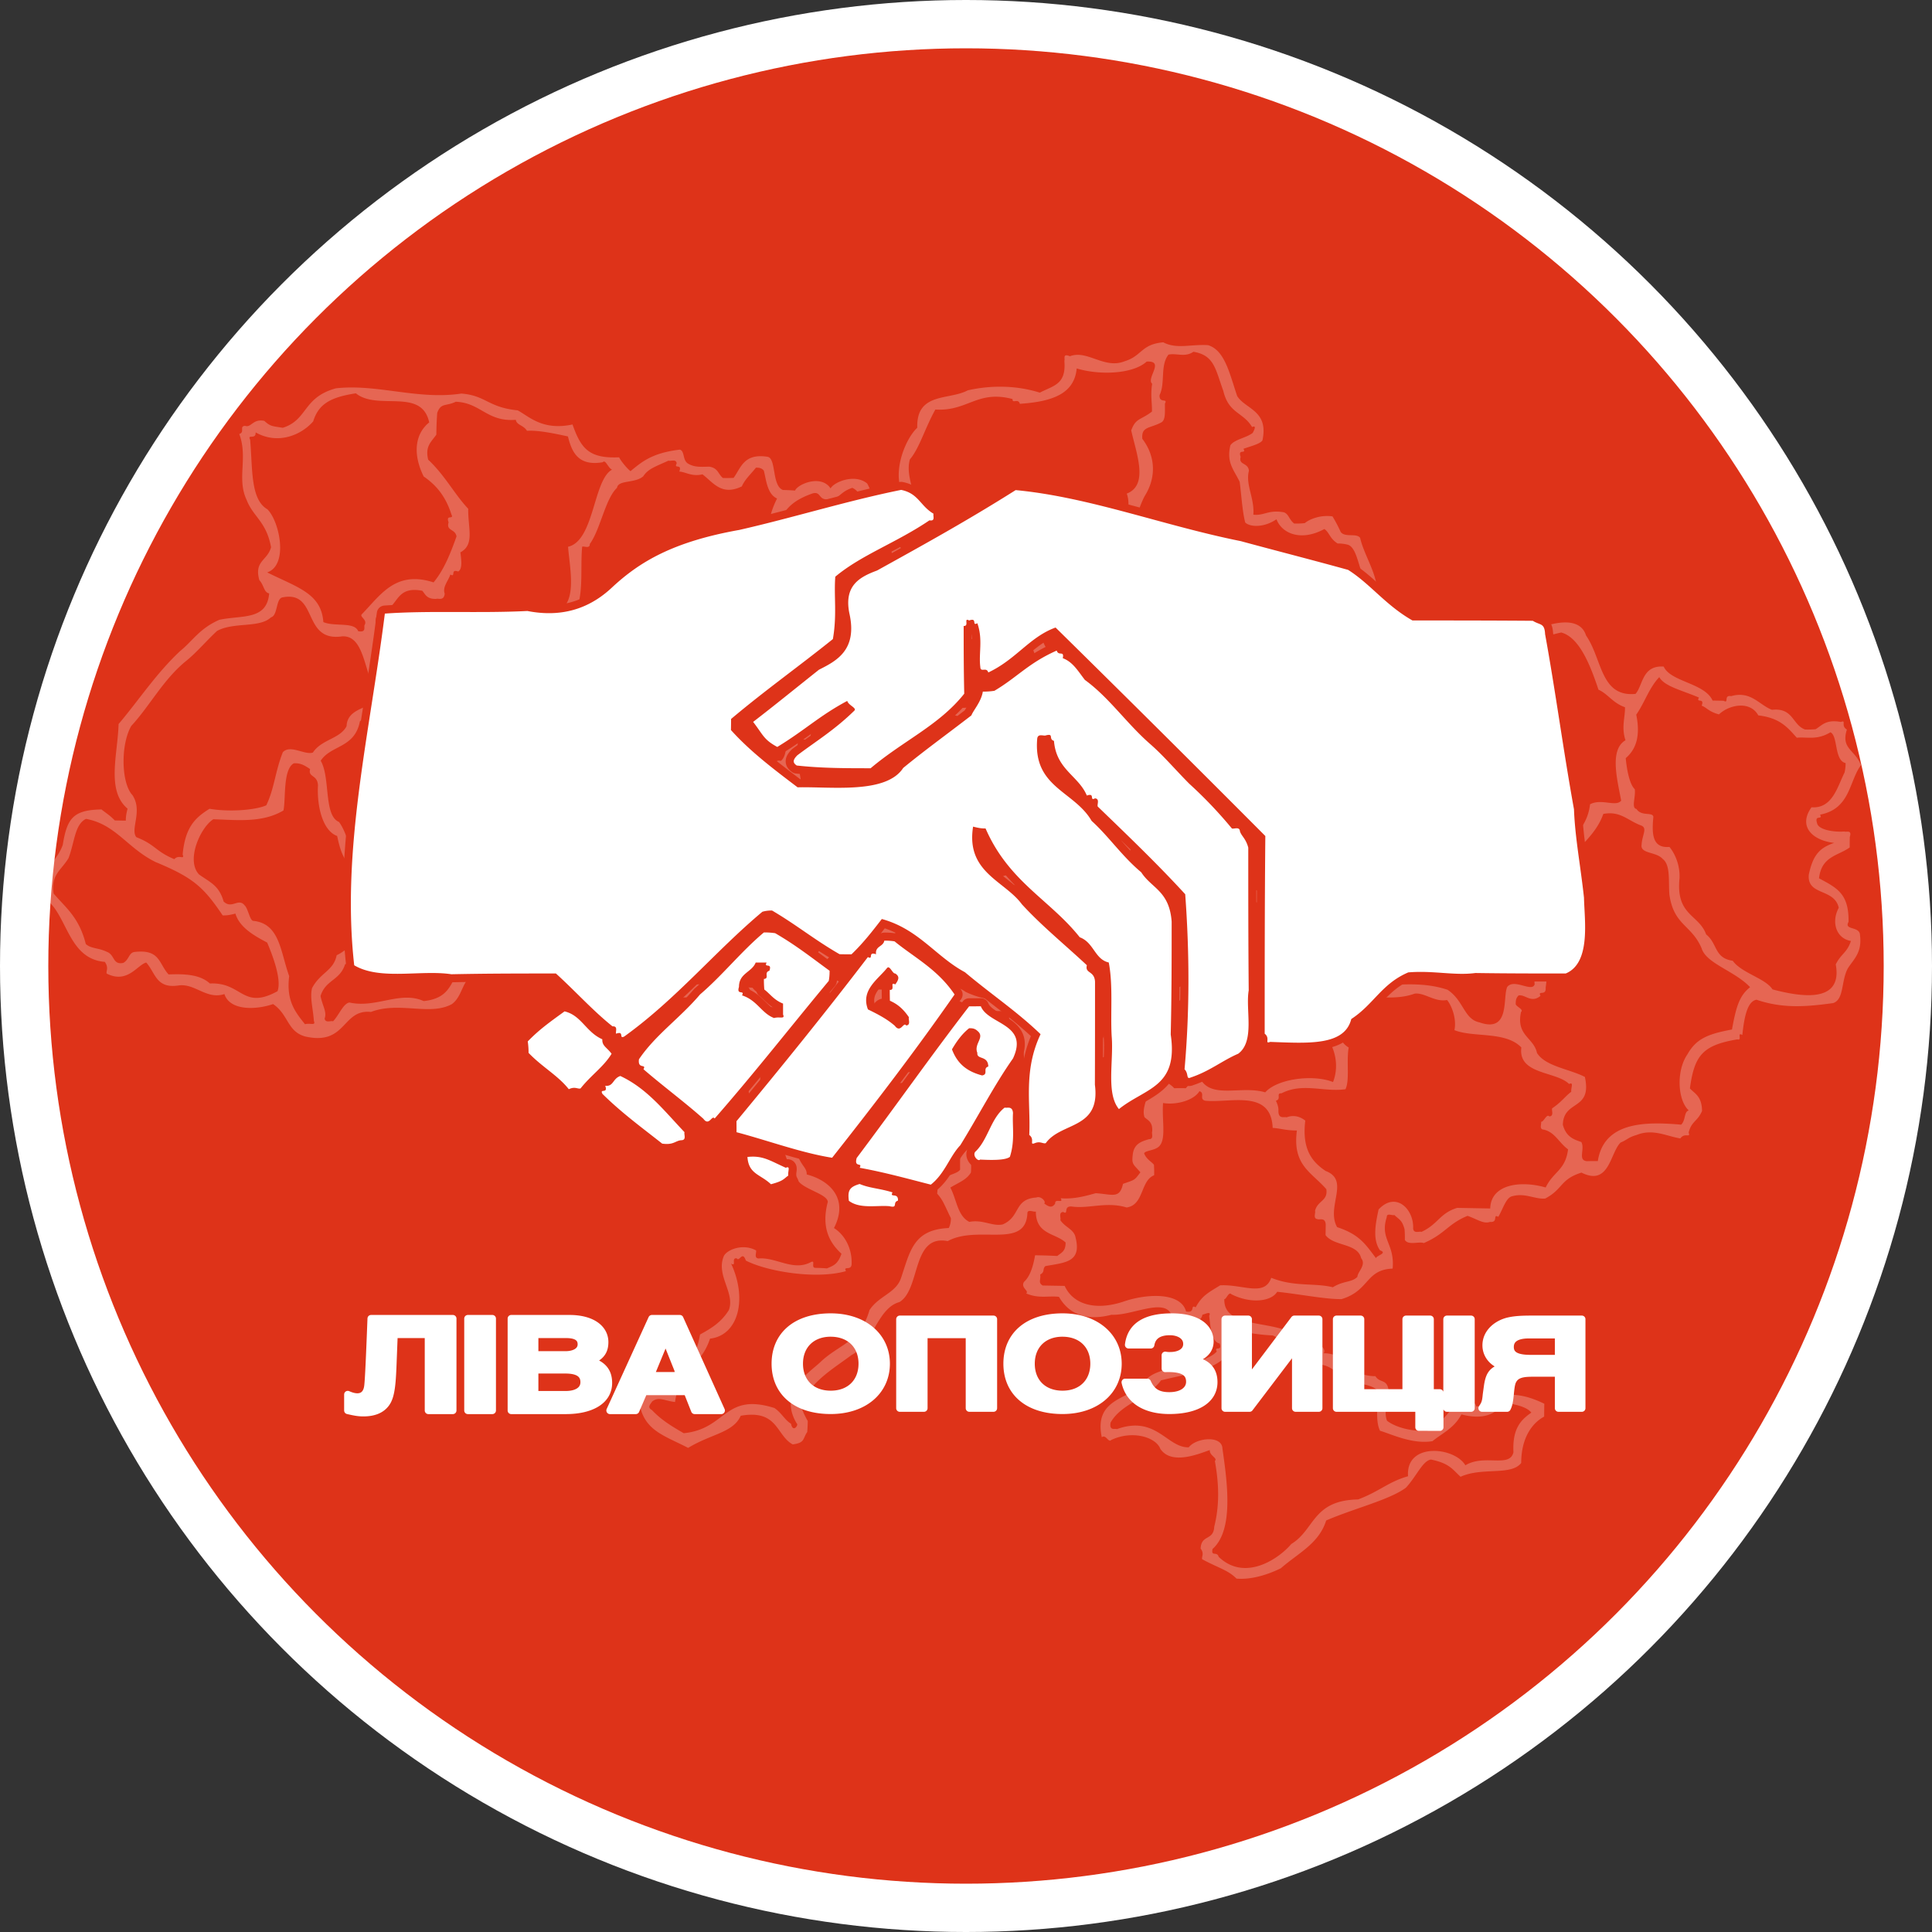 <svg xmlns="http://www.w3.org/2000/svg" width="300" height="300" viewBox="0 0 2400 2400">
  <rect x="0" y="0" width="2400" height="2400" fill="#333333" stroke="none"/>
  <defs>
    <style>
      .cls-1, .cls-3, .cls-4, .cls-5, .cls-6 {
        fill: #fff;
      }

      .cls-2 {
        fill: #de3319;
      }

      .cls-3, .cls-4, .cls-5, .cls-6 {
        fill-rule: evenodd;
      }

      .cls-3 {
        opacity: 0.25;
      }

      .cls-4 {
        stroke: #de3319;
        stroke-width: 20px;
      }

      .cls-4, .cls-6 {
        stroke-linejoin: round;
      }

      .cls-6 {
        stroke: #fff;
        stroke-width: 9px;
      }
    </style>
  </defs>
  <circle id="Outer_Circle" class="cls-1" cx="1200" cy="1200" r="1200"/>
  <circle id="Inner_Circle" class="cls-2" cx="1200" cy="1200" r="1140"/>
  <path id="Country_Outline" class="cls-3" d="M1445.01,425.224c16.85,8.8,33.96,2.213,55.63,3.536,21.07,6.284,26.87,35.956,36.21,63.173,9.98,16.365,39.56,17.842,31.37,55.235-3.13,4.132-11.81,6.365-23.52,10.3,3.84,7.434-7.35-.695-3.52,10.087-2.86,10.559,9.25,6.656,10.29,17.231-4.55,16.921,7.1,34.124,5.49,54.582,13.64,1.441,18.39-6.33,37.57-3.037,6.33,1.685,6.67,9.154,13.15,14.035a94.386,94.386,0,0,0,13.26-.553c4.68-4.175,18.46-10.589,34.34-8.352a177.963,177.963,0,0,1,10.22,19.445c5.6,7.181,19.44.923,24.08,7.208,6.83,30.17,36.57,63.929,10.87,93.651,3.86,9.205,9.63,28.85,20.24,36.772a107.353,107.353,0,0,0,12.96-.421c6.93-5.516,10.23-14.778,23.66-19.045,32.8-4.076,48.57,16.692,58.62,31.756,19.37-11.794,49.61,10.3,64.68-14.817,12.72-9.512,78.48-42.208,89.67-6.494,20.2,28.945,17.67,76.715,61.44,72.454,9.35-10.537,7.93-35.718,34.96-33.93,8.58,19.112,50.76,20.246,60.75,42.2l13.6,0.237c7.29,4.094-.44-7.374,9.48-5.72,24.57-6.968,34.7,10.938,50.71,17.01,26.75-2.934,25.09,18.874,41.18,24.479a114.868,114.868,0,0,0,13-.383c7.83-4.578,12.47-12.461,31.37-9.042,7.41-2.7-.65,4.522,7.49,9.476-7.48,23.928,9.41,24.327,17.57,44.076-14.95,20-13.12,54.357-50.87,61.6,3.83,7.43-7.36-.7-3.74,10.54,1.31,7.91,19.65,11.46,33.97,10.39,2.25,1.17,9.68-2.67,6.68,6.91-0.06,3.4-.12,6.8-0.1,12.9-14.48,10.49-34.99,10.77-38.12,38.35,22.68,12.15,37.18,19.23,36.69,54.12-6.17,10.82,14.16,4.91,14.23,16.61,2.66,21.64-7.68,29.47-15.16,41.19-8.52,15.95-4.42,38.35-18.14,43.08-30.67,4.14-61.33,7.49-95.25-4.18-12.16,2.05-15.49,24.33-17.64,43.8-7.29-4.1.44,7.37-6.13,5.44-43.09,7.3-53.39,19.72-58.98,60.92,5.53,6.34,14.8,9.2,15.07,27.99-5.52,13.14-13.03,12.48-16.67,26.88,2.7,7.42-4.53-.64-10.33,7.26-16.95-2.67-33.78-12.38-54.07-4.36-11.29,3.33-11.09,5.71-20.11,9.5-13.06,12.55-13.88,54.76-48.59,37.33-26.83,8.41-22.66,20.47-45.13,32.25-12.49.98-24.81-7.09-40.05-3.11-8.52,1.23-11.72,14.97-18.15,25.8-7.29-4.09.44,7.38-10.31,6.31-7.98,2.86-15.81-3.3-27.86-7.54-24.25,9.85-28.1,22.61-54.4,33.82-5.69-2.3-19.51,3.25-23.53-4.01a122.562,122.562,0,0,0-.38-13.35c-3.33-11.3-5.72-11.1-12.68-17.48-2.28,1.09-9.58-3-9.36,2.51-9,27.64,10.11,32.73,7.26,64.08-33.79,1.21-28.53,27.47-63.49,37.88-19.75.33-53.65-6.44-79.92-9.1-7.07,11.85-32.2,15.39-56.8,3.1-3.33-4.03-6.93,7.24-8.84,5.87-1.76,40.28,72.93,23.71,92.86,49.79,7.9,2.34,15.93-3.31,27.13,4.08-4.02,3.33,7.25,6.92,3.37,13.6,5.74-.59,19.41,2.74,23.47,7.26-4.1,7.3,7.37-.43,3.59,10.19,5.44,3.28,22.32,11.16,37.2,10.93,5.67,9.04,14.18,2.92,16.42,17.28,0.99,12.49-7.08,24.81-1.95,38.11,11.57,9,33.4,13.76,50.62,12.38,16.5-9.44,28.33-23.73,39.5-42.15l13.6,0.24c-4.03,3.33,7.24,6.93,6.82,11.5,16.39,2.02,13.14-17.98,37.42-13.97,14.75-1.25,29.43,2.13,47.41,10.87-0.06,3.4-.12,6.8-0.19,15.96-16.89,9.12-28.58,29.1-28.49,57.57-12.46,16.28-48.68,4.9-75.34,17.19-10.08-9.15-13.77-16.75-36.9-21.42-10.46,1.89-17.47,20.36-31.02,35.03-20.74,15.27-64.06,25.53-99.04,40.69-9,28.74-34.55,40.34-56.22,59.29-11.16,5.55-33.66,14.75-55.15,12.93-10.63-10.77-22.89-13.33-42.62-24.06-1.07-3.42,2.95-6.75-1.97-13.26,0.84-17.99,16.06-9.34,16.93-27.28,6.51-25.95,6.09-52.03.77-81.59,4.03-3.33-7.24-6.92-6.23-13.5-12.14,3.91-47.5,19.64-61.57-1.62-5.25-14.08-34.1-23.57-60.94-10.92-3.47,3.9-6.67-7.49-11.74-3.36-10.03-47.92,32.36-47.09,52.15-66.25,7.02-23.25,72.94-20.63,90.71-40.3-3.84-7.44,7.35.69,3.51-9.99-9.8-1.61-11.39-20.04-12.94-34.38,2.94-6.18-4.49-2.34-8.48-1.28-1.21,12.15-29.87,16.89-38.45.08-8.59-21.55-49.04,1.28-74.47-.08-34.13,8.92-54.27-3.13-65.19-22.22-12.43-1.72-24.97,2.61-40.72-4.26,4.02-3.33-7.25-6.93-2.74-14.32,8.01-7.37,11.46-20.23,13.77-33.09,7.93,0.14,15.86.28,27.59,0.89,4.22-3.7,10.51-5.27,10.32-16.76-12.67-11.83-37.01-9.74-36.96-38.51-2.29,1.09-9.59-3-10.46,1.43-1.58,46.49-60.95,14.59-99.04,35.35-45.07-8.7-33.34,59.58-59.88,75.7-27.53,7.51-32.89,51.86-59.34,65.67-23.44,17.51-47.06,30.42-64.827,61.67,3.986,6.12,3.465,8.73,10.207,20.43-0.06,3.4-.12,6.79-0.65,13.64-5.882,8.52-2.56,13.42-18.047,15.43-20.827-11.24-18.014-43.69-64.54-35.58-9.516,21.16-36.695,22.44-65.377,39.92-31.121-16.3-59.205-22.22-61.276-64.16,5.554-3.74,22.649-8.05,36.5-5.84,6.119-20.3,8.96-37.14,22.182-44.01,11.114-.59,14.232-9.59,17.37-26.85,13.1-7.2,26-14.6,35.77-30.26,8.236-21.39-16.615-43.36-6.006-67.6,4.678-8.07,24.093-15.27,39.771-6.61,1.093,2.28-3,9.58,3.225,10.03,21.565-1.85,42.785,16.08,64.518,4.75,7.43-3.84-.7,7.35,6.68,6.92,3.4,0.06,6.79.12,13.64,0.65,8.69-3.63,13.55-5.22,18.11-18.18-12.36-11.57-26.18-29.92-16.96-64.43-0.6-9.46-28.13-15.22-36.193-25.36-4.405-14.46-28.75-33.07-12.962-66.68,4.094-7.3-7.375.44-6.68-6.92-3.4-.06-6.8-0.12-14.068-0.72-17.182-11.8-43.981-35.92-18.481-74.39,0.137-22.3,1.112-46.86-26.245-47.76-26.992-4.35-16.8-25.96-39.58-37.48-29.021,13.48-51.433-1.04-60.907-16.03-30.578-3.48-21.423-27.4-42.081-32.71-31.025-32.2-73.494,7.8-113.954-11.22-36.57,1.17-24.833,31.27-62.365,35.43-20.97,1.68-18.266,27.47-33.669,38.26-27.3,14.76-65.126-3.75-100.348,9.61-36.185-3.86-30.155,42.41-81.995,30.41-22.1-6.33-20.42-27.28-39.586-40.18-22.507,7.71-53.948,7.87-60.454-12.44-22.2,7.28-36.595-13.59-56.9-10.69-28.123,4.25-28.532-15.56-40.264-28.5-11.135,3.13-23.417,26.78-49.07,13.75-1.074-3.42,2.951-6.74-2.3-14.55-48.517-3.79-46.469-65.76-78.609-80.93-3.267-34.46,18.037-40.67,26.324-64.38,5.334-32.79,12.653-43.43,48.1-44.04,8.291,6.5,9.957,7,16.606,13.68l13.6,0.24c0.059-3.4.118-6.8,2.189-14.9C131.809,982,146.254,937.459,147.313,899.438c24.983-29.5,46.505-62.574,76.154-90.4,15.974-12.931,24.215-28.193,48.98-39.09,28.379-6.007,59.085.828,61.928-32.8-6.714-1.313-6.092-9.711-12.25-16.565-6.637-24.175,10.255-23.984,14.593-40.887-6.015-32.194-22.111-37.339-30.413-58.842-12.374-26.282,1.962-52.1-9.066-81.757,7.4-2.137-.4-9.64,7.234-10.125,7.57,2.808,9.688-9.2,23.907-6.125,7.5,6.868,9.415,6.426,22.926,8.553,31.265-9.864,24.612-37.677,65.921-49,51.1-5.841,101.742,14.679,155.837,6.5,30.763,2.394,33.023,17.177,70.084,20.856,14.316,7.812,31.076,25.467,68.056,17.53,10.474,29.73,20.268,42.479,57.916,40.81,1.513,3.489,8.812,12.969,14.1,17.193,13.937-11.353,26.409-22.618,61.381-26.745,6.105,1.9,3.225,12.48,9.594,17.013,7.845,5.016,15.788,4.445,26.87,4.126,11.208,1.77,10.837,9.227,17.011,14.1,3.4,0.059,6.8.119,13.233-.138,9.161-12.429,12.544-30.841,42.188-26.21,11.022,1.881,5.122,36.032,19.118,41.249,3.4,0.059,6.8.119,15.059,0.7,3.109-7.941,32.426-20.467,44.086-2.69,4.35-8.032,30.2-18.66,45.43-6.147,9.11,15.033,9.12,44.781,30.79,44.5,3.4,0.059,6.8.119,10.25-3.221,7.32,2.961-.48-4.542,6.98-10.078,0.06-3.4.12-6.8-.13-13.682-19.43-23.99-2.33-71.044,14.4-86.747-1.38-44.444,39.74-33.953,62.69-46.439,32.17-7.248,63.32-5.4,89.55,2.887,17.05-8.976,32.98-9.93,30.49-39.578,1.17-2.246-2.66-9.679,6.9-5.652,21.68-8.4,42.78,16.563,68.23,6.124C1418.7,442.152,1417.34,427.739,1445.01,425.224Zm75.48,1218.1c11.53,9.59,33.48,14.2,60.53,15.62,13.69,5.91,25.14,18.61,49.47,22.01,1.07,3.42-2.95,6.75,2.69,13.44,18.5,0.23,25.79,9.34,34.41,17.25,12.63,8.63,32.7,5.69,43.38,15.24,1.89,14.87-3.4,36.7,3.33,50.44,14.03,4.17,40.51,17.13,65.18,12.93,11.82-9.67,26.85-16.02,35.98-33.22,25.39,6.7,42.4.92,52.25-14.52,10.15,1.27,28.05,3.95,34.56,12.27-12.57,8.89-23.69,19.29-22.21,49.3-4.68,19.81-35.82,1.83-59.73,16.15-13.53-22.99-74.28-28.94-71.19,13.58-24.58,7.01-35.3,18.78-62.01,28.84-57.02,1.12-53.52,37.46-83.11,55.41-13.95,16.83-56.84,47.91-90.15,15.85-2.13-7.4-9.64.4-7.6-9.72,26.92-23.75,18.06-84.13,12.3-124.72-0.44-16.76-32.51-13.6-41.86-1.57-27.01.8-40.48-40.2-89.27-22.59-2.24-1.17-9.67,2.66-7.84-8.12,13.56-24.03,45.38-29.13,62.73-52.51,39.81-9.8,78.97-13.65,89.95-45.4C1529.86,1653.87,1518.51,1657.6,1520.49,1643.32Zm-30.52-287.81c7.33,2.39-.73,9.62,7.05,11.82,30.78,3.29,81.97-14.93,83.95,33.81,7.93,0.23,15.81,3.23,30.08,3.19-5.79,43.4,18.14,51.65,36.57,72.9,2.18,14.95-10.99,14-14.05,26.98,1.1,2.29-3,9.58,3.22,10.26,2.25,1.17,9.68-2.67,10.08,6.97-0.06,3.4-.12,6.8-0.2,12.86,10.43,14.19,39.67,9.71,44.19,28.61,6.78,8.46-4.47,16.9-4.63,23.21-7.41,7.35-16.97,4.55-30.51,12.95-23.7-5.77-47.6-.13-76.54-11.75-8.38,24.01-35.39,7.85-63.42,9.35-14.92,9.19-22.54,12.85-30.48,27.35-7.29-4.09.44,7.37-11.89,5.22-6.25-24.04-48.36-22.79-78.91-11.94-35.26,11.17-61.66,2.44-71.93-19.92-7.93-.14-15.86-0.28-27.19-0.47-6.17-3.51-2.15-6.84-3.16-13.66,6.29-3.29,2.38-6.76,6.4-10.45,24.67-4.49,45.18-4.76,37.55-35.34-1.84-10.47-12.62-12.31-18.97-21.77,1.17-2.25-2.67-9.68,3.57-10.14,7.3,4.09-.43-7.37,10.32-6.81,21.48,3.16,43.18-6.42,68.43,1.22,21.73-2.91,17.08-33.48,34.25-40.04,0.06-3.4.12-6.8-.29-13.09-3.67-4.25-9.18-6.73-12.17-13.96,0.92-4.08,15.34-3.35,19.83-10.3,7.38-9.66,2.13-32.4,3.68-52.37C1461.51,1373.02,1483.3,1366.76,1489.97,1355.51Zm267.31-121.17c12.5-1.59,24.75,10.76,40.25,7.91,5.07,5.58,12.36,22.72,9.21,37.43,23.76,9.52,63.5,1,83.14,21.51-4.37,33.97,43.2,29.37,59.24,45.33,6.28-2.72,2.19,4.57,2.73,9.75-7.22,5.21-12.12,12.82-23.66,20.48-1.17,2.25,2.67,9.68-3.57,10.14-3.33-4.02-6.93,7.25-10.32,6.62,1.1,2.29-3,9.58,3.7,9.8,13.76,3.41,18.23,15.81,29.88,24.47-3.23,26.14-18.17,27.31-27.78,47.35-31.27-9.01-68.14-4.05-68.88,26.08-12.46-.22-24.92-0.44-41.03-0.73-21.7,6.48-23.73,20.36-44.47,29.84-2.25-1.18-9.68,2.66-10.26-4.31,1.05-23.97-21.61-46.59-42.96-23.5-3.01,14.79-8.31,36.61,1.82,50.71,10.13,3.58-5.22,6.71-4.96,9.79-13.19-17.41-20.48-29.44-48.34-38.61-14.2-25.15,16.53-58.11-14.19-69.75-17.06-11.37-29.66-27.06-25.36-62.59-3.01-2.35-11.55-8.53-23.27-4.07-2.24-1.17-9.68,2.67-10.08-6.97,0.06-3.4.12-6.8-3.16-13.66,7.41-2.13-.4-9.64,6.96-9.19,26.31-13.59,52.16-1.28,79.49-5.1,5.48-11.62.95-33.62,3.97-51.82-18.14-11.21-8.6-26.51-13.62-48.14,0.06-3.4.11-6.8,3.58-10.54C1696.12,1232.17,1726.49,1245.51,1757.28,1234.34Zm234.42-223.27c21.57-3.93,30.08,8.24,47.25,14.49,7.81,3.19.93,11.71,0.3,23.79-1.88,11.51,18.31,8.48,26.25,17.7,9.7,7.34,7.01,26.65,8.25,43.86,5.33,38.88,27.58,37.59,40.14,67.27,5.66,18.74,41.3,28.05,60.13,48.14-12.67,10.11-17.15,22.56-22.48,52.57-31.54,5.75-44.9,12.31-55.48,31.04-14.18,20.81-11.83,57.17,1.78,69.48-6.17,1.68-3.66,12.36-9.47,17.69-46.33-4.14-96-2.97-103.52,45.24-3.4-.06-6.8-0.12-13.66.12-11.59-1.3-1.99-14.85-6.8-23.8-9.39-3.19-18.84-6.31-22.97-21.41,0.74-31.44,36.69-17.09,27.35-59.47-19.28-9.92-48.91-13.02-59.44-29.69-4.09-19.44-26.27-21.42-19.85-51.01,4.03-3.33-7.24-6.93-6.62-10.31,0.06-3.4.12-6.8,3.58-10.19,7.97-1.75,15.69,10.2,27.19.52-3.83-7.43,7.36.7,6.41-10.1,3.1-20.38,2.25-48.26-15.78-58.06,4.61-7.85,3.33-15.81,7.63-27.07-7.32-2.39.74-9.62-6.62-10.31-2.24-1.17-9.68,2.66-9.66-4.03-4.83-3.14-3.97-11.77-3-22.93,3.14-4.82,11.76-3.96,24.89-1.98,14.76-19.32,31.83-15.34,42.03-46.81C1970.52,1044.08,1984.89,1030.59,1991.7,1011.07Zm69.51-169.912c6.64,11.688,28.35,16.327,49.29,25.386-4.1,7.3,7.37-.438,3.38,10.1,6,1.994,8.53,7.353,21.5,10.8,12.2-11.8,38.45-17.6,48.87,1.229,26.76,3.163,36.21,14.814,47.78,27.739,12.48-1.28,24.87,3.489,41.76-6.735,9.61,4.149,4.52,35.021,18.88,38.244a48.048,48.048,0,0,1-1.33,11.811c-8.67,16.987-14.87,45.076-41,43.076-17.24,24.07,1.53,41.28,28.12,44.26-17.39,5.92-26.23,14.23-31.49,39.36-2.49,26.59,31.66,16.58,37.2,41.23-9.56,17.69-3.36,38.04,15.11,41.26-4.84,14.78-11.99,15.43-18.86,29.06,9.14,49.7-45.25,39.88-78.59,31.07-8.64-13.74-38.38-20.21-49.36-35.54-23.25-3.46-18.58-21.2-33.05-32.78-8.97-25.02-38.01-23.26-33.03-70.03,0.6-15.88-5.47-30-12.55-38.64-21.79,1.95-21.92-17.09-19.97-37.37-0.99-6.44-14.82-.18-20.95-9.74-6.81-1.22-.78-14.84-2.15-24.573-6.08-5.595-9.8-22.679-11.22-38.593,13.12-11.254,18.37-27.883,13.06-53.992C2043.33,872.261,2048.58,854.424,2061.21,841.158Zm-121.75-55.444c22.17,5.959,35.73,39.417,46.22,71.038,11.83,5.288,17.61,16.417,32.93,21.788,0.34,12.473-4.75,24.85.63,41.01-20.07,11.823-10.32,48.411-5.35,75.029-6.55,8.251-24.31-3.035-38.63,4.5-4.33,35.875-31.14,43.175-42.04,74.915-11.26,1.03-15.6,9.22-30.57,13.32-3.4-.06-6.8-0.12-13.6-0.23-3.51,6.17-6.84,2.14-10.67,6.25-6.85.98-1.3,14.8-3.1,23.95-1.31,12-14.72-5.83-24.41,2.92-6.76,1.08-6.43,9.49-15.25,15.75-6.17-37.91-33.26-35.45-41.67-74.92-27.04-.33-39.33,12.76-75.61.39-11.74-14.68-19.13-29.64-52.61-36.04,1.17-2.25-2.66-9.68,2.72-10.53,27.47,4.72,38.68-7.92,39.12-36.114,12.33-4.54,10.53-23.7,7.66-41.408-1.03-3.953-14.7-7.285-21.86-7.791-6.92-23.642-17.64-33.525-46.37-39.755-5.69-18.187,7.12-51.375,25.57-51.1,17.34-6.266,24.22-23.363,57.09-16.692,11.84-11.66,19.9-20.771,38.99-32.5,5.62,6.237,19.39,3.782,23.19,10.52,4.54,7.865,7.41,17.345,16.8,24.167,17,0.171,34.11-6.03,55.7-3.768C1889.24,811.13,1897.82,794.558,1939.46,785.714ZM1643.28,1043.29c41.45-9.24,52.15,16.35,72.97,30.67,19.15-3.83,46.14,17.86,65.95-2.12,11.41,35.95,31.85,32.98,44.75,78.96,5.76-2.11,19.38,3.92,23.65-3.2-3.91-3.46,7.48-6.67,6.16-10.67,6.52-7.05,24.38-1.52,37.94,4.64,2.95,12.52-2,24.9-.3,40.59,6.33,1.69,6.67,9.16,12.94,14.03,4.43,8.01-2.45,15.83-.93,26.6-3.37,10.42-25.56-7.86-34.16,3.34-5.78,13.47,3.97,57.34-34.42,43.91-19.35-4.04-19.31-27.08-39.66-40.52-43.95-14.63-88.4-.31-135.94-3.61-3.33-4.02-6.93,7.25-11.4,5.41-6.52,11.6,1.72,33.66-6.12,53.3,10.68,11.14,20.62,35.38,11.23,59.53-24.96-9.92-69.4-4.01-84.22,12.81-30.06-8.99-67.52,9.17-81.21-17.83-11.29,3.33-11.09,5.72-17.47,12.68-3.4-.06-6.8-0.12-14.45.01-3.62-4.65-16.22-12-30.44-18.66,4.29-16.33,13.15-38.07,1.52-64.91,12.98-18.14,50.58-24.86,59.9-52.15-0.35-17.01-12-34.21-3.86-51.92,8.66-6.33,30.55-9.77,35.19-22.33,0.06-3.4.12-6.8-3.16-13.66,2.94-6.18-4.49-2.34-10.14-3.57-6.28,2.72-2.19-4.57.12-6.8l13.6,0.24c7.29,4.09-.44-7.38,6.91-6.68,3.4,0.06,6.8.12,14.08-.17,10.58,5.36,18.62,13.09,35.9,11.87,23.65-6.62-.02-43.95,14.43-58.18C1623.14,1059.81,1620.31,1047.21,1643.28,1043.29Zm-630.7,188.87c13.12-3.96,25.91,3.67,33.97,10.21,3.4,0.06,6.8.12,13.6,0.23,2.14,7.41,9.64-.39,5.91,9.81,0.43,38.68,18.69,67.25,29.7,92.81,7.93,0.14,15.86.28,27.14,0.07,8.97,3.93,14.49,5.7,16.92,14.15a53.354,53.354,0,0,0,9.43,37.72,113.058,113.058,0,0,1-1.01,13.98c20.36,3.9,20.6,19.11,44.48,27.58-0.06,3.39-.12,6.79-0.05,14.23-3.21,5.7-21.46,7.48-27.67,15.88-0.06,3.4-.12,6.8-0.81,14,6.75,7.41,8.32,12.32,17.03,30.48a26.413,26.413,0,0,1-2.58,12.17c-43.86,1.92-47.93,28.22-59.35,62.11-6.31,18.85-27.68,22.1-39.21,39.92-11.48,40.41-37.39,41.67-61.49,65.04-15.12,13.88-51.961,37.21-28.818,75.82,2.812,1.18-4.75,12.38-7.153.22-7.853-4.67-11.534-13.36-20.581-19.49-62.507-19.72-59.465,26.16-112.728,31.27-13.66-7.97-27.355-15.91-39.443-28.74-6.172-3.51-2.148-6.84.184-10.56,8.05-6.69,15.88-.76,28.493.52,6.637-45.57,31.191-41.68,43.48-78.71,34.948-3.91,46.784-48.62,26.216-93.13,7.295,4.09-.438-7.38,6.916-6.68,3.31,5.16,6.976-10.08,11.357,2.82,25.771,13.42,86.837,23.8,124.367,13.15-3.84-7.44,7.35.69,7.03-9.68,0.5-18.88-8.71-35.58-21.94-43.84,18.93-36.76-5.82-59.37-33.84-66.59,0.22-7.61-5.055-9.61-9.825-20.31-3.7-17.07,5.576-33.9-1.525-54.63-27.058-8.6-46.106-14.54-46.444-45.56,9.107-23.07,11-64.58-6.9-77.57-3.4-.06-6.8-0.12-13.6-0.23-3.29-6.3-6.758-2.39-10.077-6.98-6.281,2.72-2.187-4.57-3.382-9.6,13.2-8.64,26-1.94,37.43,6.79,12.463,0.22,24.925.44,40.7,0.94C1005.77,1248.55,1000.84,1234.67,1012.58,1232.16Zm156.45,5.55a66,66,0,0,1,13.54,1.42c17.12,8.85,38.25,17.35,60.94,16.88,3.38,1.19,6.85-2.72,10.08,6.97-0.06,3.4-.12,6.8.23,13.65,9.26,4.39,18.84,18.23,18.12,39.67,13.75-.71,49.31,14.55,55.91-5.32,14.69,5.39,37.3,7.76,50.2-1.39,2.9-13.51,10.26-26.11,14.92-33.92,5.7,1.98,19.62-9.59,23.65.05-2.87,10.87,9.14,12.99,6.47,24.37-0.04,8.03-5.4,10.56-10.46,19.83-1.33,13.54-1.82,26.26,10,30.19,9.09,6.56-5.87,24.25-.81,37.79,4.09,3.85,10.31,5.64,9.48,17.58-1.17,2.25,2.66,9.68-4.04,9.66-9.5,2.85-19.05,5.65-20.23,20.26-1.3,11.22,1.09,11.02,9.61,20.89-7.77,10.29-6.5,9.06-21.62,14.32-4.16,18.93-12.94,13.03-33.77,11.61-8.63,2.24-25.86,7.87-43.6,6.28,3.84,7.43-7.35-.7-6.91,6.68-3.49,5.03-6.89,4.97-13.6-.24,2.87-2.22-4.36-9.71-9.65-7.36-28.46,2.02-19.3,23.7-41.8,33.4-12.52,2.92-24.82-6.46-41.54-3.1-14.73-7.44-15.6-27.38-23.58-42.62,10.75-6.61,19.85-9.41,25.53-18.66,3.42-38.07-20.82-42.07-45.47-59.1-5.68-21.81-5.66-45.88-17.49-61.13-5.36-7.65-22.44-3.85-37.03-1.58-13.25-.12-8.41-24.73-16.8-36.4-11.31-12.5-14.17-52.45,5.17-57.56C1118.85,1234.95,1148.6,1248.69,1169.03,1237.71Zm242.48-187.28c13.11,6.84,36.26,11.5,38.96,35.79-2.96,7.32,4.54-.49,10.08,7.13,12.49-1.28,24.87,3.48,40.85-2.84,3.46-3.91,6.67,7.48,10.07,6.97,5.15-2.74,5.02,4.63-3.71,6.28-5.77,2.41-19.5,2.41-23.77,10.24-0.06,3.4-.12,6.8,3.84,13.16,0.77,4.2,15.16,6.83,19.02,16.08-41.16-2.18-38.81,35.99-30.91,65.93-1.11,15-7.94,16.33-25.45,22.19-15.95,5.99-13.54,24.25-42.82,25.15-30.1,9.45-30.64,15.09-41.63,43.99-21.52,2.03-50.98-3.6-78.18,3.61-7.29-24.32-21-33.67-27.11-61.74-20.42,1.37-40.79-.38-61.26-10.25-12.62-9.17-32.6-11.2-43.95-.42-22.47-11.55-45.34.37-70.46-3.06-32.28,15.7-31.65-14.98-61.85-13.88-6.28,2.72-2.18-4.57-3.86-10.54,7.05-12.49,10.28-17.2,24.89-23.03,18.33,1.56,42.25-6.93,50.73-16.39,25.84,4.19,22.31-30.76,35.16-36.76,23.82-1.15,47.35,13.94,74.58,4.76,27.9,4.67,28-19.45,41.81-32.48,19.65-4.9,45.31,9.39,63.82-3.17,7.11-7.66,4.83-17.13,22.65-20.95,11.69,7.14,27.81,22.51,56.81,13.05C1401.16,1083.76,1397.21,1053.11,1411.51,1050.43ZM1521.1,784.1c8.64,3.909,13.58,11.4,32.73,7.965,12.36,26.21,31.9,32.239,50.37,69.507,5.77-2.417,19.49-2.413,23.71-6.849,2.25,1.172,9.68-2.665,6.9,7.219-0.28,10.163-6.08,28.016,2.72,36.024,14.79,9.6,45.27,13.646,43.81,39.133,3.02,1.942,11.56,7.406,23.2,7.36-0.06,3.4-.12,6.8-0.29,13.445-9.85,1.268-12.09,19.633-11.14,33.717-0.39,16.231-27.45,5.126-40.74,19.931-0.06,3.39-.12,6.79-6.42,13.34-29.31,20.38-77.28,16.6-69.96,77.12-1.17,2.25,2.67,9.68-6.15,7.75-26.36-10.6-38.39-20.77-65.47-29.26-14.66-3.34-46.57,10.25-45.48-17.75-42.33-26.65-77.56-45.71-80.82-113.792-7.43,3.837.69-7.354-10.3-3.8-1.42-22.371-30.82-21.753-25.46-60.049-19.63-5.735-8.32-37.222-34.2-42.458-7.49-1.925,1.58-12.4,4.07-17.29,10.56,2.861,6.65-9.256,19.19-11.7,10.3,11.256,41.14,16.959,62.04,2.392,12.52-12.043,18.41-25.561,52.25-27.229C1472.53,796.734,1512.14,806.276,1521.1,784.1Zm-38.6-347.111c26.07,4.294,27.27,21.66,37.14,48.59,6.64,28.26,24.64,26.249,35.73,44.882,6.28-2.724,2.19,4.572.81,7.275-7.94,6.286-22.7,8.055-27.76,15.413-4.97,21.51,3.88,29.667,11.55,45.362,2.02,14.878,3.22,36.815,6.9,50.576,5.4,5.361,22.39,7.043,38.83-4.02,6.44,17.292,30.03,28.153,59.47,12.09,6.28,4.2,6.62,11.907,16.48,17.957a51.036,51.036,0,0,1,12.82,1.576c12.72,4.277,13.36,35.291,25.63,53.988-27.74,22.1-.42,62.895,1.36,76-30.65,14.119-43.38,35.235-94,32.368-14.58-23.724-35.25-35.13-46.15-64.184-17.07,3.54-33.91-5.41-52.15-1.583-4.82,12.31-21.35,12.492-43.88,10.193-7.36-8.012-20.22-11.462-36.54-10.427-6.28,2.724-2.19-4.571-2.82-9.837,4.22-3.7,10.51-5.268,14.32-16.811-12.61-27.247-.06-56.608-22.85-66.363-19.91-4.449-2.33-50.548,4.34-63.386,16.73-26.449,11.68-52.828-2.69-71.494-1.47-15.733,9.3-12.644,23.77-20.523,4.93-2.968,4.37-11.621,4.27-23.262,4.1-7.3-7.37.438-6.61-10.634,7.33-14.716.44-36.751,11.07-50.221C1461.78,438.387,1471.88,444.281,1482.5,436.987Zm-58.09,12.191c-17.19,15.692-58.72,17.1-86.89,8.5-2.83,30.467-28.31,41.166-70.64,43.944-2.14-7.4-9.64.4-8.98-5.9-43.93-11.65-55.72,15.531-95.98,13.018-13.26,23.943-19.79,48.043-31.6,61.9-7.5,25.935,16.63,52.423,1.33,81.622-2.28,1.094-9.58-3-10.25,3.221,3.83,7.434-7.36-.695-7.85,10.5,8.72,31.192,24.05,35.265,36.76,65.163,0.99,6.849,14.81,1.3,24.39,2.818,12.49,7.048,17.2,10.277,23.15,21.451l-0.24,13.6c6.17,3.508,2.15,6.837,7.21,12.891,18.74-1.063,41.19-10.754,57.7-18.61,5.74-.592,19.4,2.74,22.64,8.386,10.14,3.635,5.72,33.859,21.94,38.022,12.02-7.838,36.68-13.821,54.67,2.387,38.18-2.043,51.55-45.466,57.21-86.427,5.8-26.761-13.32-29.463-22.94-44.984-8.95-21.69,12.28-42.852,3.67-67.515,27.54-10.679,11.88-49.791,5.54-78.448,5.51-15.611,11.72-12.6,25.72-23.425,0.33-10.194-2.01-20.435.28-34.565C1423.37,469.875,1447.65,447.738,1424.41,449.178Zm-297.19,274.25c6.37-.99,6.5,18.525,12.5,20.58,29.69,2.7,50.81,4.89,47.4,41.82,7.43-3.837-.7,7.354,6.62,5.836,27.21,7.705,49.57-6.416,75.92-11.89,11.9,7.293,11.91,37.4,25,45.384-2.23,24.546-23.56,21.129-20.02,54.677-9.58,14.724-15.12,20.541-31.57,25.724-14.82-2.4-16.12-17.847-26.84-28.37-21.13,3.716-48.62,5-50.98-16.5-20.51-10.805-28.85-28.142-42.84-52.48C1113.03,780.264,1106.52,747.055,1127.22,723.428Zm164.02,135.616a120.879,120.879,0,0,1,12.74.772c9.82,7.343,14.04,26.366,23.44,33.549-3.29,39.993,29.05,41.738,41.43,64.429-1.73,33.068,13.62,57.556,25.13,84.216-3.75,5.14-5.99,23.5-11.29,32.53-28.5,12.01-42.75-24.62-71.11-7.57-3.82,8.73-10.52,14.47-16.27,25.73-41.05-17.71-72.45.64-80,26.12-30.66,3.13-61.18-1.04-95.68-1.39-7.66,4.45-9.85,13.66-16.63,30.5-14.26,5.21-25.61,14.1-42.8,22.08-17.1-12.27-17.47-44.12-31.11-51.26-11.63-7.05-19.1-32.4-21.95-54.19,4.33-20.57,30.49-23.34,39.58-41.31,24.14,6.54,51.33,12.74,65.31-7.69,14.86-1.11,36.57,11.06,50.72-2.36,1.17-2.25-2.66-9.68,3.58-10.14,2.28-1.09,9.58,3,9.81-4.416,10.48-9.321,22.21-41.413,22.77-69.115,4.56-7.967,11.42-13.549,20.22-20.9,6.01,1.994,8.53,7.352,16.39,10.369,31.16,5.731,36.49-15.271,51.81-32.857C1288.26,876.723,1285.3,863.278,1291.24,859.044Zm-392,57.756c2.247,1.173,9.68-2.664,9.674,3.569,4.74,8.016,3.892,15.935,3.382,27.62,8.836,5.978,2.427,14.274,16.7,17.08,12.489-1.28,24.873,3.489,40.909-6.235,3.468-3.907,6.669,7.482,13.189,6.152-6.942,34.946-5.564,61.524,17.808,77.694-13.047,13.34-9.923,46.6,6.39,70.52,7.18,19.17,27.53,22.45,27.01,58.7-19.97-1.02-26.77,32.44-39.034,52.1-1.942,20.24-46.8,21.47-60.494,2.97-13.039-.82-25.944-1.49-38.439,4.64-11.847-15.94-43.142-4.15-60.217-9.92-1.093-2.28,3-9.58-2.181-10.05-46.8-14.72-36.531-48.34-101.9-56.52-1.782-6.07-7.05-8.78-11.135-16.64,8.9-44.59-6.7-97.77,50.526-94.51,6.385-1.46,6.985-8.91,13.167-14.5,4.744-35.02-27.636-84.034,12.485-103.384C831.159,921.367,865.05,927.584,899.237,916.8ZM1058.81,606.008c20.95,9.945,13.58,51.214,38.73,52.458-4.09,7.295,7.38-.438,4.45,10.277,22.88,49.132-17.41,97.162,9.6,151.879,21.21,32.2,36.27,57.4,83.89,70.75,7.3,3.527-.69,6.788,2.94,14.433-15.91,11.913-10.28,71.717-31.88,83.635-9.43,2.921-15.85,8.962-24.06,16.61-12.47-.22-24.93-0.44-40.53-0.92-11.26,1.38-11.15,8.84-21.55,12.9-7.36-8.57-20.3-7.14-36.71-10-8.51,5.8-10.18,5.53-17.13,16.39,2.72,6.28-4.57,2.19-10.83,3.77-5.46-6.97-16.247-8.81-24.814-17.99,11.764-25.861.411-52.126-3.485-81.66,7.4-2.137-.4-9.64,6.976-10.078,2.286-1.094,9.583,3,12.423-3.566,3.89-28.891,16.86-106.7-16.685-125.42-1.847-14.6,1.613-23.706,10.835-34.1,0.72-14.721-8.629-29.617-13.217-44.745-1.18-12.514,9.958-32.258,1.2-44.07-0.984-6.754-14.711-6.518-21.331-14.591,5.627-20.7,20.527-31.8,42.256-39.185,10.65-2.49,6.33,9.483,20.35,7.278C1043.49,619.574,1043.1,611.119,1058.81,606.008Zm-228.357-33.8c2.247,1.172,9.68-2.664,10.138,3.577-4.094,7.295,7.374-.438,3.225,10,7.926,0.453,15.751,6.614,28.819,3.448,13.415,10.205,23.711,27.156,48.884,14.992,3.825-8.727,10.528-14.474,17.581-23.319,3.4,0.059,6.8.119,9.749,3.72,2.883,10.806,4.027,29.23,16.492,34.624-3.171,5.844-25.84,52.537,9.486,57.478,6.281-2.723,2.187,4.572,4.336,9.126-18.01,20.959,8.423,33.75,5.59,59.916-4.373,16.325-10.5,38.109-7.978,61.794,37.335,5.015,15.551,50.706,25.475,80.492a226.513,226.513,0,0,1-11.064,20.155c-7.3-4.094.438,7.374-9.981,3.9-6.738,3.073-1.38,25.673-11.323,33.181-7.57-2.808-9.688,9.2-23.236,9.324-33.106,1.68-15.858-44.139-33.516-54.566a44.584,44.584,0,0,0-11.342.88c-34.425,17.667-87.172,3.3-128.67,14.324-7.814-6.967-11.59-10.179-19.366-24.528-3.108-11.293,5.059-10.91,8.453-14.635,20.09-64.4-52.33-48.483-40.678-101.783-6.28,2.723-2.186-4.572-9.889-8.234,14.7-22.241,8.817-58.92,11.551-86.936,2.285-1.093,9.58,3,9.5-3.378,13.2-18.217,19.123-55.934,33.786-69.806,1.57-10.092,22.483-5.255,32.645-14.347C805.117,582.451,813.585,579.881,830.453,572.205Zm-142.915,201.5,13.6,0.238c-4.094,7.295,7.374-.438,6.573,7.019-4.252,38.635,24.418,45.48,43.165,65.248a65.8,65.8,0,0,0,1.088,14.056c-20.209,11.41-12.122,50.852,2.532,61.511,22.9,12.094-3.149,58.585,17.562,74.4a200.139,200.139,0,0,0,1.094,28.441c-13.3,12.44-49.318,7.07-53.9,26.83-14.662,19.19.319,47.39-10.786,73.02-6.2,8.62-8.805,8.1-21.09,12.75-25.931,3.77-70.287-14.71-81.374,12.64-13.527-8.11-20.089-22.93-30.2-38.11,4.2-30.52-5.11-61.29,2.109-94.57,12.279-22.581-8.3-65.282,13.625-85.258-17.746-40.646-7.18-87.356,19.714-104.978C644.243,815.045,641.217,781.1,687.538,773.707ZM566.152,499.074c31.131,1.155,38.673,25.233,74.583,22.426,1.079,6.756,9.493,6.428,13.887,13.648,14.86-.922,36.69,3.957,50.89,7.01,4.623,18.618,12.237,37.42,43.308,32.022,3.468-3.906,6.669,7.483,11.519,9.208-23.465,12.55-21.967,88.421-54.678,95.835,1.812,23.124,9.281,57.744-4.282,73.809-12.085,9.568-47.021,12.433-57.466,23.945-12.6,18.092-27.457,33.854-53.686,43.823-7.4-8.04-24.729-13.288-46.333-10.041-12.5,18.56-48.792,11.487-74.813,19.958-5.2-7.665-10.063-36.048.689-47.211,0.06-3.4.119-6.8-3.221-10.256a20.075,20.075,0,0,1,3.437-12.08c26.4-3.206,18.093-34.245,54.638-27.294,3.7,4.22,5.268,10.507,17.235,10.089,2.286-1.094,9.581,3,10.572-6.512-3.159-8.4,5.163-16.9,6.957-23.782,7.295,4.094-.438-7.374,9.8-3.692,4.931-2.968,4.372-11.62,2.7-23.8,18.018-9.727,9.39-29.515,9.756-54.147-17.048-18.066-28.737-41.309-49.778-61.053-3.895-16.722,3.595-21.654,10.156-31.007,0.139-7.931.277-15.862,1.111-27.109C547.824,499.968,553.969,505.021,566.152,499.074ZM442.091,488.6c27.183,22.063,81.733-7.573,91.076,36.165-16.524,13.155-21.505,37.412-6.857,67.133,15.548,10.605,27.386,24.791,34.383,47,3.837,7.434-7.354-.695-3.42,9.986-3.276,10.961,8.119,7.754,9.844,17.444-6.6,18.525-15.05,41.109-28.546,57.123-47.154-15.163-65.652,15.485-88.838,39.309-4.025,3.329,7.245,6.926,3.161,13.655-1.172,2.246,2.665,9.679-7.95,7.677-4.8-12.07-29.193-5.225-43.267-11.31-2.58-35.777-32.3-43-69.769-61.715,26.78-9.1,15.335-63.554.256-78.4-21.225-12.231-18.246-50.37-21.448-86.535-3.837-7.433,7.355.695,6.818-9.008,28.244,16,57.361,2.768,71.512-13.682C395.5,503.016,408.642,493.654,442.091,488.6ZM350.847,742.1c45.047-8.983,23.833,55.872,74.338,48.386,30.836-1.4,26.3,55.264,47.538,75.28-10.027,14.342-41.33,12.42-42.181,36.291-8.115,15.819-31.022,16.321-41.912,32.816-10.226,3.323-27.941-10.328-37.283-.455-9.75,24.691-10.349,44.588-20.538,65.959-12.414,5.67-44.427,8.67-70.547,4.32-17.295,10.86-30.218,22.24-33.34,56.76,2.7,7.42-4.522-.64-10.378,5.82-23.489-9.72-23.385-18.06-47.175-27.3-7.949-9.93,8.3-32.29-4.788-52.2-14.033-14.926-14.945-62.5-1.569-85.924,23.426-25.339,39.838-57.942,68.645-81.171,13.1-10.658,23.837-23.76,37.946-36.909,20.91-11.421,52.729-3.3,67.027-16.9C345.2,764.72,342.533,743.751,350.847,742.1ZM106.859,1017.23c37.129,6.84,51.229,36.32,86.345,53.61,46.561,19.28,59.6,30.91,83.4,66.29,3.4,0.06,6.8.12,15.856-2.23,5.131,17.48,23.864,27.74,39.457,36.02,6.318,15.04,18.289,45.54,12.834,60.41-43.7,23.92-43.688-11.5-84.015-9.59-11.757-10.66-29.112-12.17-51.3-11.25-12.522-13.54-10.332-31.73-42.634-27.88-6.756,1.07-6.427,9.49-13.582,13.52-13.337,2.85-10.513-9.9-20.092-13.56-11.176-5.45-19.962-3.85-26.559-9.89-8.27-33.01-24.729-44.86-39.954-62.68-3.759-23.5,9.76-29.11,18.5-44.01C92.678,1046.52,92.729,1024,106.859,1017.23Zm258.089-69.008c8.635-.541,13.419,2.636,20.275,7.154-2.86,10.559,9.257,6.655,9.77,20.271-1.5,27,6.4,56.723,23.833,62.813,5.9,28.07,13.669,47.18,48.768,44.55,3.219,9.15,18.252,6.88,19.511,23.79-6.282,12.36-1.013,24.92-3.289,40.75-7.4,2.13.4,9.64-5.759,11.06-35.467-.02-39.7,18.57-59.814,27.99-4.082,19.69-19.807,20.87-30.635,40.87-2.809,12.41,1.26,24.95,2.3,40.84,2.724,6.28-4.571,2.18-11.061,3.99-11.483-14.53-23.564-28.48-19.6-59.73-10.936-29.94-11.47-65.51-44.849-68.65-4.171-.92-6.3-15.39-10.382-19.09-7.757-10.11-15.956,5.13-26.218-4.98-5.844-20.4-17.223-23.83-30.647-33.66-16.542-17.85,2.163-58.76,17.87-68.49,29.349,0.91,60.736,4.73,87.094-10.89C355.2,992.64,351.227,956,364.948,948.222ZM493.773,1127.91c16.722-3.9,21.654,3.59,35.068,9.42,23.678,3.05,48.533,17.74,70.5,26.04,5.766-2.1,19.384,3.92,23.649-3.19-3.837-7.44,7.355.69,3.6-11.39,26.084-1.04,52.01,7.03,81.611-.73,7.434-3.83-.695,7.36,7.549,7-13.712,26.88-71.706-4.11-92.893,15.07-5.49,16.45-15.394,17.9-42.148,28.78-23.192,9.61-13.134,40.44-54.372,44.66-29.237-13.12-59.093,9.17-92.179,1.79-7.739,1.01-13.219,16.02-20.459,23.36-2.246-1.17-9.679,2.66-10.446-3.58,3.128-7.88-2.756-15.92-5.066-27.84,6.156-20.25,24.109-19.12,30.464-39.41,20.036-7.57,20.428-27.55,58.206-29.89-3.837-7.43,7.354.69,6.975-10.08C494.012,1147.72,494.19,1137.53,493.773,1127.91Zm60.318-305.533c3.4,0.06,6.8.119,14.014-.167,4.089,3.849,10.317,5.632,13.958,17.655-17.966,25.753-11.993,51.924-3.9,82.455-15.476,20.607-14.656,47.037-6.764,77.157-6.182-2.941-2.345,4.493-7.221,6.673,0.889,39.68-3.067,79.28,5.026,119.09-1.173,2.24,2.664,9.68-6.158,6.4-26.607-5.17-37.9-9.95-59.125-18.7-6.47-24.58-19.568-32.61-30.639-45.05-41.67,10.24-36.137-25.51-52.2-46.84-19.213-7.95-10.445-55.253-22.694-76,12.474-19.564,42.351-15.474,48.7-49,11.859-10.365,34-8.158,37.99-27.49,2.3-5.689-3.245-19.509,2.524-24.491C507.672,829.558,545.638,840.071,554.091,822.377Z"/>
  <path id="Hand" class="cls-4" d="M1261.69,608.83c91.78,8.667,183.57,44.118,279.74,63.414,40.74,11.113,85.26,22.4,133.25,35.682,27.76,17.566,46.68,43.967,79.93,62.846,48.72,0,97.45,0,149.52.412,9.03,5.729,14.58,2.324,15.24,16.585,13.01,71.388,22.38,142.776,35.88,217.561,1.29,35.13,8.18,70.26,12.44,109.93,0.55,27.81,8.88,81.02-22.71,94.04-36.26,0-72.53,0-112.19-.59-26.06,3.49-52.12-3.37-83.39-.77-33.2,14.19-42.77,39.64-70.8,57.93-8.37,33.56-53.75,30.11-100.76,28.41-7.37,2.84.56-4.53-6.8-10.19,0-80.46,0-160.91.79-245.56-85.38-85.715-171.16-171.048-260.58-258.995-32.39,11.8-48.87,39.516-83.55,55.826-2.27-7.365-9.64.567-9.91-6.8-2.21-17,3.44-33.994-3.69-54.391-7.37,3.966.56-7.365-10.2-3.4-7.37-3.966.57,7.365-6.8,6.8,0,26.062,0,52.125.7,84.181-31.2,39.3-75.63,58.228-116.28,92.589-30.6,0-61.19,0-91.785-3.4-5.1-3.4-5.1-6.8.695-12.655,23.4-17.65,46.29-31.469,70.69-55.334,3.97-3.4-7.36-6.8-8.63-12.254-34.43,18.335-52.14,36.022-86.936,57.208-17.1-9.32-17.365-14.757-29.988-31.134,26.918-20.674,53.112-42.072,81.814-64.836,21.64-10.889,48-24.435,37.74-70-7.04-34.842,13.17-45.321,34.41-53.22C1148,676.333,1201.82,646.61,1261.69,608.83Zm-142.26-.263c21.73,4.432,23.52,19.8,40.28,29.627-1.14,2.266,2.83,9.632-5.12,8.174-41.02,27.848-84.64,42.924-116.96,70.013-1.88,23.8,2.26,47.592-3,77.5-42.717,34.311-83.967,63.464-126.481,99.27,0,3.4,0,6.8-.138,13.735,23.071,25.654,50.624,46.826,82.8,71.145,41.523-1.014,109.913,8.624,131.163-24.03,26.72-22,55.06-42.391,84.71-65.308,2.45-6.409,12.22-16.958,14.22-29.537a91.915,91.915,0,0,0,14.36-1.011c28.24-16.687,42.34-34.455,77.42-49.98,2.27,7.365,9.63-.567,7.53,9.466,12.39,4.608,18.56,15.436,27.43,26.964,30.85,22.406,51.98,54.535,82.4,80.772,16.19,14.4,30.22,30.971,47.13,48.054a537.5,537.5,0,0,1,53.08,55.708c2.26,1.13,9.63-2.83,10.04,3.55,1.89,6.05,7.2,8.66,10.35,20.24,0,57.8,0,115.59.55,177.43-4.17,24.01,8.03,63.04-13.05,78.63-19.81,8.51-35.1,21.56-58.89,29.5-6.23,2.83-2.26-4.54-7.76-10.2,6.28-71.39,6.28-142.78.82-217.42-34.13-37.26-70.59-72.19-108.64-108.93-1.13-2.263,2.84-9.628-3.4-10.195-7.36,3.966.57-7.365-10.14-3.449-10.39-24.748-38.04-32.221-40.85-67.939-7.36-2.266.57-9.632-10.2-6.8-2.26,1.133-9.63-2.833-10.59,3.8-5.52,61.041,45.98,65.065,67.56,102.4,21.41,19.39,37.71,43.88,61.63,63.85,12.77,19.91,34.84,22.95,37.78,61.11,0,46.46,0,92.92-1.16,140.38,9.67,65.84-31.14,66.07-64.34,92.65-16.2-19.63-6.34-59.73-9.01-90.54-1.64-28.95,1.9-63.08-3.62-91.56-17.54-3.99-18.33-24.73-36.03-31.34-37.1-46.73-88.18-68.83-117-135.17-3.4,0-6.8,0-15.51-2.27-9.09,56.98,39.11,67.13,60.65,96.5,24.38,26.62,52.56,49.42,80.69,75.69-2.68,10.61,9.37,6.49,10.14,20.45,0,41.92,0,83.85-.16,127.96,7.26,55.86-41.9,45.95-61.03,72.6-3.4,1.14-6.8-2.83-13.59,0-7.37,2.84.56-4.53-6.91-10.19,1.95-39.66-7.55-79.32,14.04-125.18-29.47-28.38-61.48-49.61-93.94-76.97-36.15-19.37-57.49-53.56-103.25-66.1-11.39,14.68-22.69,29.44-37.71,43.88-3.4,0-6.8,0-14.78-.15-31.17-17.91-52.758-35.95-83.8-54.24a38.719,38.719,0,0,0-12.085,1.51c-58.594,49.06-106.872,108.43-171.484,154.87-7.366,3.96.566-7.37-10.2-3.4-1.134-2.27,2.832-9.64-4.5-9.11-24.564-19.62-45.373-43.01-70.292-65.68-41.926,0-83.853,0-129.855.94-38.027-5.75-88.524,7.94-120.7-11.14-16.284-143.91,19.33-287.818,38.053-436.862,54.92-4,117.656-.191,177.06-3.239,50.7,9.928,84.014-9.014,106.225-30.252,33.485-30.828,74.694-55.807,156.977-70.437C985.2,643.129,1052.06,622.158,1119.43,608.567Zm-418.123,647.8c21.055,5,26.473,25.65,46.914,34.67-0.472,8.4,5.786,10.08,11.514,18-9.864,16.2-25.534,26.59-38.555,43.04-3.4,1.13-6.8-2.84-14.59.99-13.48-17.12-33.44-27.75-50-45.19a89.925,89.925,0,0,0-1-14.2C669.666,1279.22,681.533,1270.71,701.307,1256.37Zm69.3,80.27c33.208,15.52,54.34,43.11,79.748,69.83-1.133,2.26,2.833,9.63-3.657,9.94-7.617.31-9.525,6.33-24.117,4.23-24.678-19.51-50.271-38.11-74.209-61.77-3.966-7.36,7.366.57,3.469-10.13C762.26,1350.1,761.009,1339.78,770.61,1336.64ZM928.5,1437.21c18.96-2.04,27.3,4.26,47.639,13.45,6.233-2.83,2.267,4.53,3.091,9.68-5.949,4.19-5.709,6.57-21.526,10.77C944.615,1458.63,929.963,1458.71,928.5,1437.21Zm139.422,33.58c12.47,5.34,24.93,5.39,40.8,10.46-3.97,7.37,7.36-.56,6.79,10.2-7.36,2.27.57,9.63-10.51,6.95-14.84-1.5-36.76,3.79-50.49-6.73C1052.78,1478.98,1055.23,1474.42,1067.92,1470.79Zm135.98-220.7c3.4,0,6.8,0,14.53-.03,9.18,22.84,60.09,21.48,39.97,64.73-23.39,33.27-42.57,70.74-65.5,107.88-13.26,13.92-19.16,35.22-36.59,48.93-28.33-7.21-56.66-15.15-88.39-20.94,3.97-7.37-7.36.57-3.71-12.17C1114.93,1371,1155.75,1312.55,1203.9,1250.09Zm44.19,125.78c2.27,1.13,9.63-2.83,10.29,6.8-1.03,17,2.68,33.99-3.86,54.4-5.49,4.39-22.51,4.12-37.02,3.39-2.27,2.83-9.63-4.53-6.15-9.54C1227.31,1416.27,1230.74,1389.12,1248.09,1375.87Zm-149.57-207.36a75.185,75.185,0,0,1,12.71.88c24.29,19.9,53.65,34.74,74.57,66-47.92,68.79-98.49,134.94-152.12,202.81-38.265-6.04-80.877-21.76-118.732-31.73,0-3.4,0-6.8-.073-13.67,54.926-66.32,109.235-133.26,163.245-203.9,7.37,3.97-.57-7.36,10.13-3.47C1086.9,1175.02,1097.21,1176.27,1098.52,1168.51Zm-149.578-10.2a92.84,92.84,0,0,1,13.986.93c26.032,15.06,45.752,30.76,67.6,46.66a63.96,63.96,0,0,1-1.01,12.59c-46.839,56.28-92.057,114.17-141.768,170.98-3.4-5.1-6.8,10.2-13.944.35-23.376-20.82-48.864-39.53-74.441-61.54,3.966-7.37-7.366.57-5.622-12.42,20.539-30.45,50.924-51.06,75.878-80.5C897.719,1211.33,920.605,1182.09,948.942,1158.31Zm-10.2,37.39h13.6c-3.966,7.37,7.366-.57,3.4,10.2-7.366,2.27.566,9.63-6.8,10.2,0,3.4,0,6.8.5,13.1,7.133,5.33,11.9,13.03,23.3,17.49v13.6c2.833,6.23-4.533,2.27-11.15,4.35-15.642-5.89-20.935-22.12-39.842-28.15,3.966-7.36-7.365.57-3.761-10.56C917.937,1208.89,933.937,1207.89,938.744,1195.7Zm163.176,6.8c3.4-3.97,6.8,7.37,10.19,6.8,5.1,3.4,5.1,6.8,0,13.6-7.36-3.97.57,7.36-6.79,6.8,0,3.39,0,6.79.17,13.42,8.58,3.88,15.83,9.1,23.62,20.57-1.13,2.27,2.83,9.63-3.4,10.2-3.4-5.1-6.8,10.2-14.07.47-9.03-7.97-20.04-13.95-33.44-20.41C1068.89,1229.89,1090.77,1216.56,1101.92,1202.5Zm101.98,74.79c3.4,0,6.8,0,10.4,3.4,9.73,7.93-4.94,15.86-.2,27.19-1.01,8.94,13.19,2.68,13.6,17-7.37,2.27.56,9.63-7.68,11.08-16.98-4.56-30.15-12.91-37.46-32.42C1188.4,1293.51,1195.07,1284.33,1203.9,1277.29Z"/>
  <path id="Hand_copy" class="cls-5" d="M1261.69,608.83c91.78,8.667,183.57,44.118,279.74,63.414,40.74,11.113,85.26,22.4,133.25,35.682,27.76,17.566,46.68,43.967,79.93,62.846,48.72,0,97.45,0,149.52.412,9.03,5.729,14.58,2.324,15.24,16.585,13.01,71.388,22.38,142.776,35.88,217.561,1.29,35.13,8.18,70.26,12.44,109.93,0.55,27.81,8.88,81.02-22.71,94.04-36.26,0-72.53,0-112.19-.59-26.06,3.49-52.12-3.37-83.39-.77-33.2,14.19-42.77,39.64-70.8,57.93-8.37,33.56-53.75,30.11-100.76,28.41-7.37,2.84.56-4.53-6.8-10.19,0-80.46,0-160.91.79-245.56-85.38-85.715-171.16-171.048-260.58-258.995-32.39,11.8-48.87,39.516-83.55,55.826-2.27-7.365-9.64.567-9.91-6.8-2.21-17,3.44-33.994-3.69-54.391-7.37,3.966.56-7.365-10.2-3.4-7.37-3.966.57,7.365-6.8,6.8,0,26.062,0,52.125.7,84.181-31.2,39.3-75.63,58.228-116.28,92.589-30.6,0-61.19,0-91.785-3.4-5.1-3.4-5.1-6.8.695-12.655,23.4-17.65,46.29-31.469,70.69-55.334,3.97-3.4-7.36-6.8-8.63-12.254-34.43,18.335-52.14,36.022-86.936,57.208-17.1-9.32-17.365-14.757-29.988-31.134,26.918-20.674,53.112-42.072,81.814-64.836,21.64-10.889,48-24.435,37.74-70-7.04-34.842,13.17-45.321,34.41-53.22C1148,676.333,1201.82,646.61,1261.69,608.83Zm-142.26-.263c21.73,4.432,23.52,19.8,40.28,29.627-1.14,2.266,2.83,9.632-5.12,8.174-41.02,27.848-84.64,42.924-116.96,70.013-1.88,23.8,2.26,47.592-3,77.5-42.717,34.311-83.967,63.464-126.481,99.27,0,3.4,0,6.8-.138,13.735,23.071,25.654,50.624,46.826,82.8,71.145,41.523-1.014,109.913,8.624,131.163-24.03,26.72-22,55.06-42.391,84.71-65.308,2.45-6.409,12.22-16.958,14.22-29.537a91.915,91.915,0,0,0,14.36-1.011c28.24-16.687,42.34-34.455,77.42-49.98,2.27,7.365,9.63-.567,7.53,9.466,12.39,4.608,18.56,15.436,27.43,26.964,30.85,22.406,51.98,54.535,82.4,80.772,16.19,14.4,30.22,30.971,47.13,48.054a537.5,537.5,0,0,1,53.08,55.708c2.26,1.13,9.63-2.83,10.04,3.55,1.89,6.05,7.2,8.66,10.35,20.24,0,57.8,0,115.59.55,177.43-4.17,24.01,8.03,63.04-13.05,78.63-19.81,8.51-35.1,21.56-58.89,29.5-6.23,2.83-2.26-4.54-7.76-10.2,6.28-71.39,6.28-142.78.82-217.42-34.13-37.26-70.59-72.19-108.64-108.93-1.13-2.263,2.84-9.628-3.4-10.195-7.36,3.966.57-7.365-10.14-3.449-10.39-24.748-38.04-32.221-40.85-67.939-7.36-2.266.57-9.632-10.2-6.8-2.26,1.133-9.63-2.833-10.59,3.8-5.52,61.041,45.98,65.065,67.56,102.4,21.41,19.39,37.71,43.88,61.63,63.85,12.77,19.91,34.84,22.95,37.78,61.11,0,46.46,0,92.92-1.16,140.38,9.67,65.84-31.14,66.07-64.34,92.65-16.2-19.63-6.34-59.73-9.01-90.54-1.64-28.95,1.9-63.08-3.62-91.56-17.54-3.99-18.33-24.73-36.03-31.34-37.1-46.73-88.18-68.83-117-135.17-3.4,0-6.8,0-15.51-2.27-9.09,56.98,39.11,67.13,60.65,96.5,24.38,26.62,52.56,49.42,80.69,75.69-2.68,10.61,9.37,6.49,10.14,20.45,0,41.92,0,83.85-.16,127.96,7.26,55.86-41.9,45.95-61.03,72.6-3.4,1.14-6.8-2.83-13.59,0-7.37,2.84.56-4.53-6.91-10.19,1.95-39.66-7.55-79.32,14.04-125.18-29.47-28.38-61.48-49.61-93.94-76.97-36.15-19.37-57.49-53.56-103.25-66.1-11.39,14.68-22.69,29.44-37.71,43.88-3.4,0-6.8,0-14.78-.15-31.17-17.91-52.758-35.95-83.8-54.24a38.719,38.719,0,0,0-12.085,1.51c-58.594,49.06-106.872,108.43-171.484,154.87-7.366,3.96.566-7.37-10.2-3.4-1.134-2.27,2.832-9.64-4.5-9.11-24.564-19.62-45.373-43.01-70.292-65.68-41.926,0-83.853,0-129.855.94-38.027-5.75-88.524,7.94-120.7-11.14-16.284-143.91,19.33-287.818,38.053-436.862,54.92-4,117.656-.191,177.06-3.239,50.7,9.928,84.014-9.014,106.225-30.252,33.485-30.828,74.694-55.807,156.977-70.437C985.2,643.129,1052.06,622.158,1119.43,608.567Zm-418.123,647.8c21.055,5,26.473,25.65,46.914,34.67-0.472,8.4,5.786,10.08,11.514,18-9.864,16.2-25.534,26.59-38.555,43.04-3.4,1.13-6.8-2.84-14.59.99-13.48-17.12-33.44-27.75-50-45.19a89.925,89.925,0,0,0-1-14.2C669.666,1279.22,681.533,1270.71,701.307,1256.37Zm69.3,80.27c33.208,15.52,54.34,43.11,79.748,69.83-1.133,2.26,2.833,9.63-3.657,9.94-7.617.31-9.525,6.33-24.117,4.23-24.678-19.51-50.271-38.11-74.209-61.77-3.966-7.36,7.366.57,3.469-10.13C762.26,1350.1,761.009,1339.78,770.61,1336.64ZM928.5,1437.21c18.96-2.04,27.3,4.26,47.639,13.45,6.233-2.83,2.267,4.53,3.091,9.68-5.949,4.19-5.709,6.57-21.526,10.77C944.615,1458.63,929.963,1458.71,928.5,1437.21Zm139.422,33.58c12.47,5.34,24.93,5.39,40.8,10.46-3.97,7.37,7.36-.56,6.79,10.2-7.36,2.27.57,9.63-10.51,6.95-14.84-1.5-36.76,3.79-50.49-6.73C1052.78,1478.98,1055.23,1474.42,1067.92,1470.79Zm135.98-220.7c3.4,0,6.8,0,14.53-.03,9.18,22.84,60.09,21.48,39.97,64.73-23.39,33.27-42.57,70.74-65.5,107.88-13.26,13.92-19.16,35.22-36.59,48.93-28.33-7.21-56.66-15.15-88.39-20.94,3.97-7.37-7.36.57-3.71-12.17C1114.93,1371,1155.75,1312.55,1203.9,1250.09Zm44.19,125.78c2.27,1.13,9.63-2.83,10.29,6.8-1.03,17,2.68,33.99-3.86,54.4-5.49,4.39-22.51,4.12-37.02,3.39-2.27,2.83-9.63-4.53-6.15-9.54C1227.31,1416.27,1230.74,1389.12,1248.09,1375.87Zm-149.57-207.36a75.185,75.185,0,0,1,12.71.88c24.29,19.9,53.65,34.74,74.57,66-47.92,68.79-98.49,134.94-152.12,202.81-38.265-6.04-80.877-21.76-118.732-31.73,0-3.4,0-6.8-.073-13.67,54.926-66.32,109.235-133.26,163.245-203.9,7.37,3.97-.57-7.36,10.13-3.47C1086.9,1175.02,1097.21,1176.27,1098.52,1168.51Zm-149.578-10.2a92.84,92.84,0,0,1,13.986.93c26.032,15.06,45.752,30.76,67.6,46.66a63.96,63.96,0,0,1-1.01,12.59c-46.839,56.28-92.057,114.17-141.768,170.98-3.4-5.1-6.8,10.2-13.944.35-23.376-20.82-48.864-39.53-74.441-61.54,3.966-7.37-7.366.57-5.622-12.42,20.539-30.45,50.924-51.06,75.878-80.5C897.719,1211.33,920.605,1182.09,948.942,1158.31Zm-10.2,37.39h13.6c-3.966,7.37,7.366-.57,3.4,10.2-7.366,2.27.566,9.63-6.8,10.2,0,3.4,0,6.8.5,13.1,7.133,5.33,11.9,13.03,23.3,17.49v13.6c2.833,6.23-4.533,2.27-11.15,4.35-15.642-5.89-20.935-22.12-39.842-28.15,3.966-7.36-7.365.57-3.761-10.56C917.937,1208.89,933.937,1207.89,938.744,1195.7Zm163.176,6.8c3.4-3.97,6.8,7.37,10.19,6.8,5.1,3.4,5.1,6.8,0,13.6-7.36-3.97.57,7.36-6.79,6.8,0,3.39,0,6.79.17,13.42,8.58,3.88,15.83,9.1,23.62,20.57-1.13,2.27,2.83,9.63-3.4,10.2-3.4-5.1-6.8,10.2-14.07.47-9.03-7.97-20.04-13.95-33.44-20.41C1068.89,1229.89,1090.77,1216.56,1101.92,1202.5Zm101.98,74.79c3.4,0,6.8,0,10.4,3.4,9.73,7.93-4.94,15.86-.2,27.19-1.01,8.94,13.19,2.68,13.6,17-7.37,2.27.56,9.63-7.68,11.08-16.98-4.56-30.15-12.91-37.46-32.42C1188.4,1293.51,1195.07,1284.33,1203.9,1277.29Z"/>
  <path id="Text" class="cls-6" d="M460.989,1637.99c-1.824,47.7-3.041,75.21-4.054,83.79s-5.473,13.52-12.974,13.52c-3.446,0-7.3-.96-11.96-3.02v19.87c8.312,1.91,12.974,2.86,19.461,2.86,10.541,0,21.69-2.54,28.379-12.08,6.69-9.38,7.5-26.87,8.514-54.06l1.216-31.16h42.57v94.44h30.406V1637.99H460.989Zm120.2,114.16H611.6V1637.99H581.19v114.16Zm53.919,0h67.706c31.42,0,53.11-12.08,53.11-34.18,0-11.93-4.865-22.26-22.5-27.35,12.771-5.09,17.839-11.92,17.839-23.37,0-17.01-16.014-29.26-43.786-29.26H635.109v114.16Zm29.191-94.44h38.92c10.744,0,18.852,2.86,18.852,12.24,0,8.91-9.122,13.04-19.663,13.04H664.3v-25.28Zm0,44.04h37.907c12.771,0,23.312,3.18,23.312,15.26,0,10.34-9.731,15.43-22.7,15.43H664.3v-30.69Zm93.444,50.4h32.028l10.136-23.53h53.718l9.325,23.53h33.042L844.5,1637.99H809.84Zm69.327-88.4,18.041,45.16h-37.1l18.649-45.16h0.406Zm204.919-27.76c-43.393,0-68.988,22.94-68.988,58.04s25.6,58.03,68.988,58.03c41.39,0,68.98-24.02,68.98-58.03S1072.98,1635.99,1031.99,1635.99ZM993,1694.03c0-22.94,15.594-38.02,38.794-38.02,23.99,0,39.19,15.39,39.19,38.02s-15.2,38.02-38.99,38.02S993,1716.81,993,1694.03Zm124.774,55.26h29.99v-91.44h56.39v91.44h30V1638.76H1117.77v110.53Zm202.16-113.3c-43.39,0-68.99,22.94-68.99,58.04s25.6,58.03,68.99,58.03c41.39,0,68.99-24.02,68.99-58.03S1360.92,1635.99,1319.93,1635.99Zm-38.99,58.04c0-22.94,15.59-38.02,38.79-38.02,23.99,0,39.19,15.39,39.19,38.02s-15.2,38.02-38.99,38.02S1280.94,1716.81,1280.94,1694.03Zm174.76-58.04c-28.99,0-50.59,8.78-53.79,34.64h27.6c1.8-11.08,9.99-16.47,23.79-16.47,9.8,0,21,4.46,21,15.39,0,9.24-8.8,14.47-20.6,14.47a27.286,27.286,0,0,1-6.2-.46v16.47c20.8-.77,30.4,4.16,30.4,16.47,0,9.7-8.8,17.39-25.4,17.39-13.4,0-21.79-4.46-27.19-16.77h-27.6c5.6,25.09,29,34.94,54.79,34.94,35.2,0,55.39-13.7,55.39-35.1,0-15.39-8.6-24.47-26.79-27.71v-0.3c15.79-4.16,21.99-12.78,21.99-22.48C1503.09,1648.62,1486.9,1635.99,1455.7,1635.99Zm66.19,113.3h30.39l56.79-74.81h0.4v74.81h28.79V1638.76h-30.39l-56.79,75.28h-0.4v-75.28h-28.79v110.53Zm138.37,0h102.38v23.7h25.99V1730.2h-11.99v-91.44h-30v91.44h-56.39v-91.44h-29.99v110.53Zm137.17,0h30V1638.76h-30v110.53Zm105.78-110.53c-13,0-21,.47-28.79,2.16-14.6,3.23-28.4,14.16-28.4,30.32,0,12.16,8.6,23.09,23.2,26.33-15,3.84-19.2,9.23-21.4,24.63l-1.4,10.15c-0.8,8.32-1.4,11.24-5.4,16.94h31.2c2.2-4.16,3-9.39,3.8-17.24,0.8-8.93,1.6-14.16,3.39-17.24,5-9.39,16.4-9.09,29-9.09H1936v43.57h29V1638.76h-61.79Zm-27.19,34.49c0-10.78,9.39-15.09,22.99-15.09H1936v29.4h-34.79C1883.41,1687.56,1876.02,1682.94,1876.02,1673.25Z"/>
</svg>
